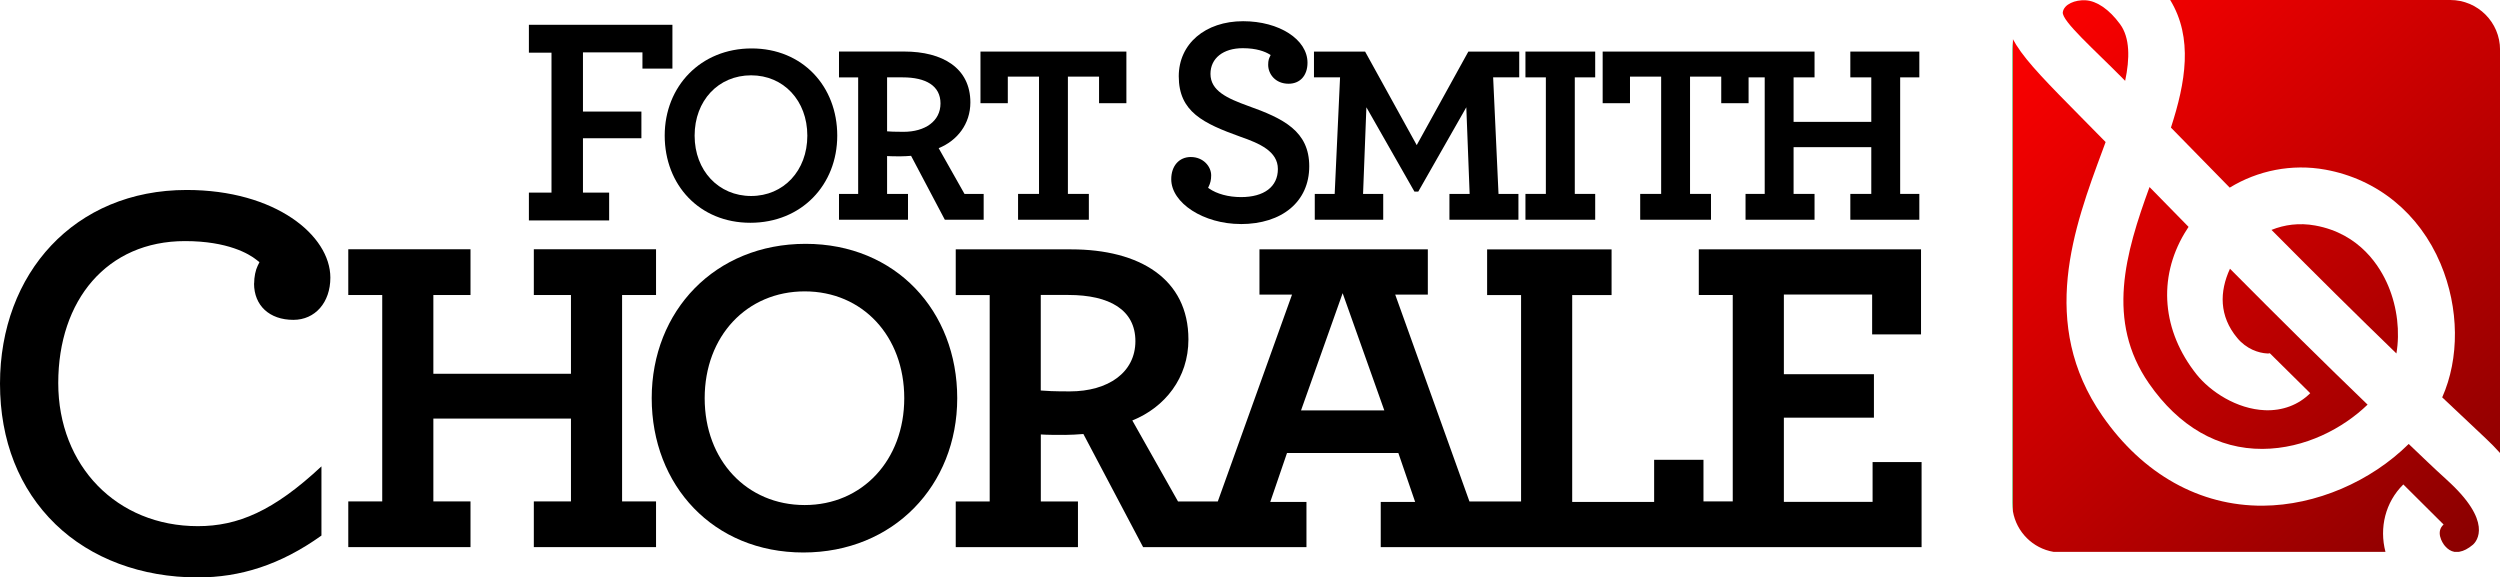 <svg viewBox="0 0 502.18 115.99" xmlns:xlink="http://www.w3.org/1999/xlink" xmlns="http://www.w3.org/2000/svg" data-name="Layer 2" id="b">
  <defs>
    <style>
      .k {
        fill: url(#d);
      }

      .l {
        fill: url(#h);
      }

      .m {
        fill: url(#j);
      }

      .n {
        fill: url(#g);
      }

      .o {
        fill: url(#e);
      }

      .p {
        fill: url(#i);
      }

      .q {
        fill: url(#f);
      }

      .r {
        fill: #2db34a;
        opacity: .7;
      }
    </style>
    <linearGradient gradientUnits="userSpaceOnUse" y2="130.75" x2="539.24" y1="-4.25" x1="412.23" id="d">
      <stop stop-color="red" offset="0"></stop>
      <stop stop-color="#670000" offset=".99"></stop>
    </linearGradient>
    <linearGradient xlink:href="#d" y2="149.4" x2="519.41" y1="14.4" x1="392.41" id="e"></linearGradient>
    <linearGradient xlink:href="#d" y2="128.75" x2="541.36" y1="-6.25" x1="414.35" id="f"></linearGradient>
    <linearGradient xlink:href="#d" y2="140.27" x2="528.7" y1="5.48" x1="401.9" id="g"></linearGradient>
    <linearGradient xlink:href="#d" y2="143.77" x2="524.96" y1="9.64" x1="398.78" id="h"></linearGradient>
    <linearGradient xlink:href="#d" y2="162.19" x2="505.81" y1="27.19" x1="378.81" id="i"></linearGradient>
    <linearGradient xlink:href="#d" y2="111.78" x2="559.39" y1="-23.22" x1="432.4" id="j"></linearGradient>
  </defs>
  <g data-name="Layer 1" id="c">
    <g>
      <g>
        <g>
          <path d="M426.32,15.67c.19.18.37.37.56.57.95-4.46.99-8.65-1.02-11.39-2.22-3.02-4.69-4.65-6.89-4.79-2.14-.13-4.38.79-4.61,2.39-.25,1.75,6.41,7.59,11.96,13.22Z" class="k"></path>
          <path d="M454.49,90.17c8.53-.05,16.18-4.15,21.09-8.89-8.59-8.28-17.52-17.1-27.64-27.3-2.12,4.59-2.2,9.51,1.46,13.91,1.84,2.22,4.29,3.03,6.04,3.11.17,0,.38,0,.5-.05l8.12,8.03c-2.35,2.35-5.56,3.56-9.09,3.42-5.71-.23-11-3.77-13.72-7.17-6.94-8.7-7.85-19.32-2.42-28.41.25-.42.52-.84.79-1.25-2.53-2.58-5.14-5.24-7.84-8-4.85,13.3-8.82,26.9-.1,39.47,6,8.64,13.88,13.18,22.8,13.13Z" class="o"></path>
          <path d="M479.72,57.4c-1.61-3.81-5.64-10.46-14.65-12.1-3.23-.59-6.21-.16-8.79.88,9.12,9.19,17.27,17.25,25.09,24.82.73-4.27.2-9.22-1.65-13.6Z" class="q"></path>
        </g>
        <g>
          <path d="M150.72,44.75c10.27,0,17.46-7.6,17.46-17.51s-6.98-17.51-17.2-17.51-17.46,7.6-17.46,17.51,6.98,17.51,17.2,17.51ZM150.88,15.13c6.52,0,11.29,5.08,11.29,12.12s-4.77,12.12-11.29,12.12-11.35-5.08-11.35-12.12,4.77-12.12,11.35-12.12Z"></path>
          <path d="M182.4,38.95h-4.21v-7.6c.72.05,1.69.05,2.77.05.67,0,1.33-.05,2.05-.1l6.78,12.84h7.8v-5.19h-3.85l-5.19-9.19c3.7-1.49,6.37-4.83,6.37-9.19,0-6.88-5.54-10.22-13.3-10.22h-13.09v5.19h3.85v23.41h-3.85v5.19h13.86v-5.19ZM178.19,15.54h3.13c4.67,0,7.6,1.69,7.6,5.24s-3.08,5.7-7.44,5.7c-1.85,0-2.67-.05-3.29-.1v-10.83Z"></path>
          <polygon points="202.44 15.39 208.71 15.39 208.71 38.95 204.5 38.95 204.5 44.14 218.72 44.14 218.72 38.95 214.51 38.95 214.51 15.39 220.77 15.39 220.77 20.73 226.26 20.73 226.26 10.36 196.95 10.36 196.95 20.73 202.44 20.73 202.44 15.39"></polygon>
          <polygon points="122.36 38.69 117.1 38.69 117.1 27.77 128.84 27.77 128.84 22.41 117.1 22.41 117.1 10.52 129.05 10.52 129.05 13.78 135.07 13.78 135.07 4.98 106.24 4.98 106.24 10.58 110.78 10.58 110.78 38.69 106.24 38.69 106.24 44.28 122.36 44.28 122.36 38.69"></polygon>
          <path d="M249.21,45.01c8.37,0,13.78-4.55,13.78-11.6s-5.12-9.59-12.35-12.16c-4.1-1.49-7.49-3-7.49-6.41,0-3.13,2.55-5.16,6.49-5.16,2.77,0,4.47.68,5.4,1.25l.2.12-.1.21c-.24.48-.4.86-.4,1.76,0,1.84,1.44,3.8,4.1,3.8,2.31,0,3.8-1.66,3.8-4.22,0-4.67-5.68-8.34-12.93-8.34-7.62,0-12.93,4.55-12.93,11.06,0,7.15,4.92,9.46,12.42,12.16,3.79,1.32,7.49,2.91,7.49,6.47s-2.77,5.64-7.4,5.64c-2.53,0-4.88-.64-6.44-1.74l-.18-.13.1-.2c.36-.72.52-1.41.52-2.3,0-1.77-1.57-3.68-4.1-3.68-2.34,0-3.92,1.79-3.92,4.46,0,4.79,6.52,9,13.96,9Z"></path>
          <polygon points="268.1 38.95 264.1 38.95 264.1 44.14 277.85 44.14 277.85 38.95 273.8 38.95 274.47 21.55 284.12 38.49 284.89 38.49 294.54 21.55 295.21 38.95 291.15 38.95 291.15 44.14 305.01 44.14 305.01 38.95 301.01 38.95 299.93 15.54 305.17 15.54 305.17 10.36 294.95 10.36 284.58 29.15 274.21 10.36 263.94 10.36 263.94 15.54 269.18 15.54 268.1 38.95"></polygon>
          <polygon points="320.43 38.95 316.33 38.95 316.33 15.54 320.43 15.54 320.43 10.36 306.42 10.36 306.42 15.54 310.52 15.54 310.52 38.95 306.42 38.95 306.42 44.14 320.43 44.14 320.43 38.95"></polygon>
          <polygon points="327.42 15.39 333.68 15.39 333.68 38.95 329.47 38.95 329.47 44.14 343.69 44.14 343.69 38.95 339.48 38.95 339.48 15.39 345.75 15.39 345.75 20.73 351.24 20.73 351.24 15.54 354.48 15.54 354.48 38.95 350.63 38.95 350.63 44.14 364.49 44.14 364.49 38.95 360.28 38.95 360.28 29.56 375.89 29.56 375.89 38.95 371.68 38.95 371.68 44.14 385.54 44.14 385.54 38.95 381.69 38.95 381.69 15.54 385.54 15.54 385.54 10.36 371.68 10.36 371.68 15.54 375.89 15.54 375.89 24.48 360.28 24.48 360.28 15.54 364.49 15.54 364.49 10.36 351.24 10.36 350.63 10.36 321.93 10.36 321.93 20.73 327.42 20.73 327.42 15.39"></polygon>
          <polygon points="124.96 59.26 131.78 59.26 131.78 50.07 107.23 50.07 107.23 59.26 114.69 59.26 114.69 75.08 87.05 75.08 87.05 59.26 94.51 59.26 94.51 50.07 69.96 50.07 69.96 59.26 76.78 59.26 76.78 100.72 69.96 100.72 69.96 109.9 94.51 109.9 94.51 100.72 87.05 100.72 87.05 84.08 114.69 84.08 114.69 100.72 107.23 100.72 107.23 109.9 131.78 109.9 131.78 100.72 124.96 100.72 124.96 59.26"></polygon>
          <path d="M161.82,48.98c-18.18,0-30.91,13.46-30.91,31s12.37,31,30.46,31,30.91-13.46,30.91-31-12.37-31-30.46-31ZM161.64,101.45c-11.64,0-20.09-9-20.09-21.46s8.46-21.46,20.09-21.46,20,9,20,21.46-8.46,21.46-20,21.46Z"></path>
          <path d="M376.15,92.81v8h-17.82v-16.91h18.09v-8.73h-18.09v-16h17.73v8h9.82v-17.09h-44.64v9.18h6.82v41.46h-5.88v-8.36h-9.91v8.46h-16.46v-41.55h7.91v-9.18h-25v9.18h6.82v41.46h-10.37l-14.91-41.55h6.55v-9.09h-33.82v9.09h6.54l-14.91,41.55h-7.99l-9.18-16.27c6.55-2.64,11.27-8.55,11.27-16.28,0-12.18-9.82-18.09-23.55-18.09h-23.19v9.18h6.82v41.46h-6.82v9.18h24.55v-9.18h-7.46v-13.46c1.27.09,3,.09,4.91.09,1.18,0,2.36-.09,3.64-.18l12,22.73h32.81v-9.09h-7.27l3.36-9.82h22.37l3.37,9.82h-6.91v9.09h108.64v-17.09h-9.82ZM214.88,78.62c-3.27,0-4.73-.09-5.82-.18v-19.19h5.55c8.27,0,13.46,3,13.46,9.28s-5.45,10.09-13.18,10.09ZM261.34,82.44l8.36-23.55,8.37,23.55h-16.73Z"></path>
          <path d="M51.03,56.94c0,4.44,3.1,7.31,7.9,7.31,4.37,0,7.43-3.49,7.43-8.48,0-8.47-11.03-17.61-28.85-17.61C14.98,38.15,0,54.89,0,77.07c0,11.42,3.86,21.18,11.15,28.24,7.12,6.89,17.27,10.68,28.59,10.68,8.46,0,16.54-2.48,24.83-8.41v-13.9c-9.62,8.99-16.79,12.01-24.83,12.01-16.25,0-28.04-12.09-28.04-28.75s9.8-28.51,25.46-28.51c8.66,0,12.9,2.61,14.32,3.73l.64.5-.36.73c-.43.87-.71,2.25-.71,3.53Z"></path>
        </g>
      </g>
      <g>
        <path d="M404.34,7.86v.43c.02-.11.03-.22.05-.33-.02-.03-.04-.06-.05-.09Z" class="n"></path>
        <path d="M493.95,110.85s.08-.02.11-.03c-.06.01-.12.02-.18.03h.06Z" class="l"></path>
        <path d="M404.18,10v91c0,.59.06,1.16.16,1.71V8.29c-.1.56-.16,1.13-.16,1.71Z" class="r"></path>
        <path d="M491.45,96.34c-2.59-2.33-5.08-4.76-7.61-7.16-7.6,7.53-18.62,12.33-29.29,12.4-12.67.08-24.12-6.33-32.24-18.04-12.87-18.54-5.71-37.86.05-53.38.2-.55.4-1.09.6-1.63-1.71-1.75-3.3-3.35-4.77-4.84-6.79-6.88-10.9-11.03-13.18-14.66-.23-.36-.43-.72-.62-1.07-.02.11-.03.22-.05.33v94.43c.72,4.15,3.99,7.42,8.14,8.13h66.69c-1.26-4.82-.04-9.96,3.59-13.54l8.09,8.05c-1.6,1.42-.34,3.6.28,4.32.57.66,1.19,1.04,1.88,1.17h.87c.06,0,.12-.02.18-.03.82-.14,1.7-.59,2.65-1.38.82-.69,4.13-4.65-5.26-13.09Z" class="p"></path>
      </g>
      <path d="M492.18,0h-56.25c4.64,7.61,3.1,16.55.15,25.63,4.13,4.24,8.06,8.25,11.81,12.06,5.62-3.44,12.46-4.84,19.22-3.61,10.44,1.9,18.87,8.78,23.13,18.89,3.77,8.95,3.81,19.02.33,26.85,2.89,2.75,5.78,5.47,8.68,8.18,1.09,1.02,2.06,2.02,2.94,3V10c0-5.52-4.48-10-10-10Z" class="m"></path>
    </g>
  </g>
</svg>